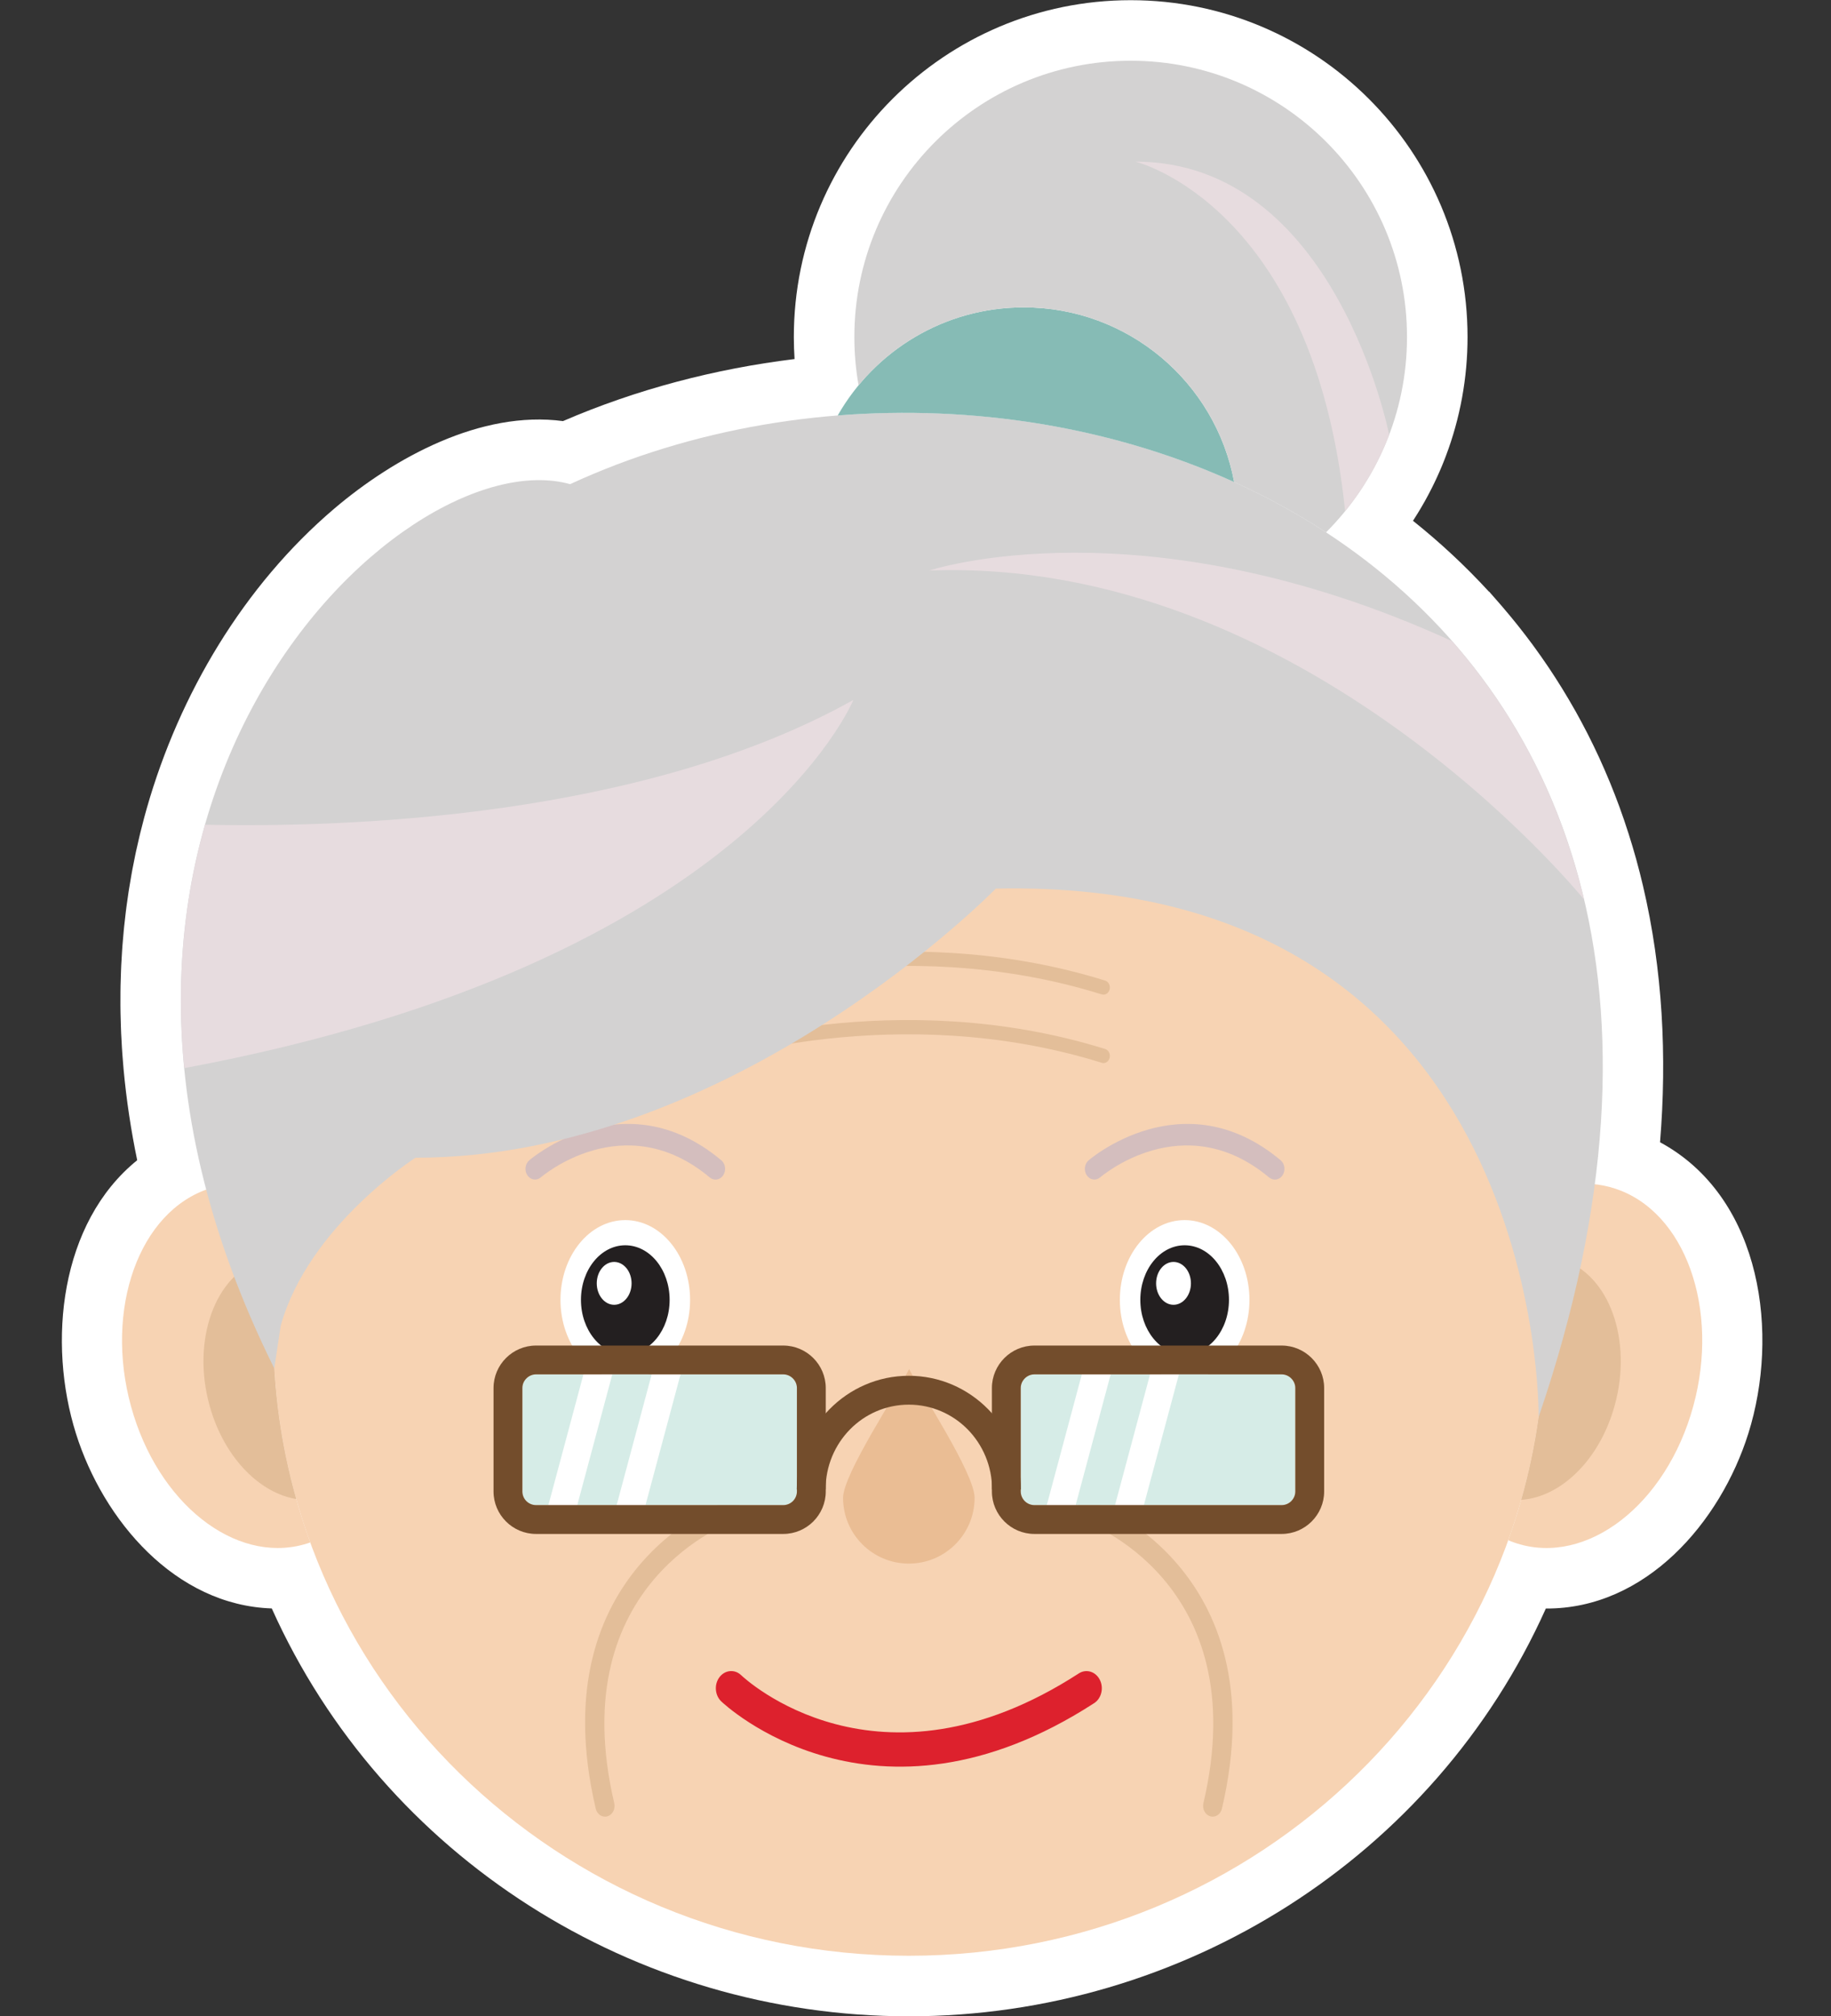 <?xml version="1.0" encoding="UTF-8"?><svg xmlns="http://www.w3.org/2000/svg" xmlns:xlink="http://www.w3.org/1999/xlink" height="425.2" preserveAspectRatio="xMidYMid meet" version="1.0" viewBox="105.3 85.0 386.1 425.2" width="386.1" zoomAndPan="magnify"><rect x="105.3" y="85.0" width="386.1" height="425.2" fill="#333333" stroke="none"/><g><g><path d="M 121.316 387.336 C 127.082 405.66 142.273 423.547 162.609 424.219 C 186.152 476.719 239.137 510.238 296.945 510.238 C 354.758 510.238 407.738 476.711 431.27 424.238 C 452.309 424.355 468.066 406.078 473.965 387.336 C 480.539 366.43 476.84 338.297 456.285 326.422 C 455.98 326.242 455.664 326.066 455.352 325.902 C 456.828 307.785 455.918 289.504 451.742 271.766 C 451.312 269.938 450.848 268.121 450.348 266.312 L 450.305 266.148 C 449.805 264.348 449.27 262.555 448.703 260.781 L 448.609 260.5 C 448.059 258.77 447.469 257.047 446.844 255.332 L 446.773 255.125 C 446.141 253.414 445.488 251.727 444.801 250.043 L 444.73 249.879 C 444.035 248.195 443.316 246.539 442.566 244.898 L 442.465 244.676 C 441.723 243.07 440.945 241.469 440.152 239.902 L 439.973 239.555 C 439.211 238.07 438.414 236.582 437.598 235.113 L 437.336 234.656 C 436.523 233.227 435.691 231.797 434.824 230.395 L 434.613 230.051 C 433.738 228.637 432.844 227.238 431.934 225.883 L 431.617 225.418 C 430.723 224.094 429.809 222.789 428.879 221.52 L 428.461 220.941 C 427.527 219.68 426.574 218.434 425.609 217.215 L 425.188 216.684 C 424.223 215.477 423.242 214.301 422.254 213.145 L 421.801 212.613 L 419.328 209.785 L 419.223 209.73 C 414.293 204.359 408.941 199.379 403.25 194.832 L 403.504 194.445 L 403.949 193.734 L 404.332 193.121 L 404.848 192.266 L 405.234 191.605 L 405.719 190.758 L 405.949 190.344 L 406.434 189.449 L 406.895 188.566 L 407.262 187.848 L 407.699 186.957 L 408.047 186.23 L 408.414 185.434 L 408.918 184.305 L 409.34 183.312 L 409.746 182.312 L 410.102 181.398 L 410.176 181.203 C 413.215 173.18 414.758 164.668 414.758 156.074 C 414.758 116.859 382.945 85.039 343.73 85.039 C 304.508 85.039 272.695 116.852 272.695 156.074 C 272.695 157.625 272.746 159.18 272.848 160.723 C 256.07 162.785 239.531 167.105 224.016 173.809 C 206.738 171.504 188.473 181.48 175.773 192.281 C 156.672 208.531 143.117 231.426 136.266 255.422 C 136.117 255.949 135.965 256.488 135.82 257.023 L 135.645 257.68 C 135.379 258.668 135.125 259.676 134.883 260.656 L 134.688 261.473 C 134.441 262.5 134.207 263.523 133.988 264.539 L 133.84 265.238 C 133.617 266.301 133.406 267.359 133.211 268.398 L 133.059 269.242 C 132.871 270.277 132.699 271.305 132.535 272.324 L 132.402 273.164 C 132.246 274.199 132.098 275.242 131.961 276.27 L 131.832 277.305 C 131.703 278.336 131.586 279.367 131.48 280.383 L 131.383 281.395 C 131.285 282.43 131.191 283.453 131.117 284.465 L 131.043 285.535 C 130.973 286.555 130.914 287.562 130.867 288.551 L 130.812 289.891 C 130.77 290.871 130.742 291.863 130.723 292.824 L 130.703 294.211 C 130.691 295.156 130.688 296.102 130.695 297.023 L 130.715 298.621 C 130.73 299.586 130.758 300.539 130.793 301.473 L 130.844 302.867 C 130.891 303.898 130.941 304.926 131.008 305.926 L 131.105 307.367 C 131.184 308.418 131.266 309.469 131.359 310.496 C 131.949 316.941 132.918 323.355 134.23 329.691 C 117.898 342.91 115.285 368.156 121.316 387.336" fill="#fff" fill-rule="evenodd"/></g><g><path d="M 430.973 366.031 C 430.973 293.441 370.953 234.582 296.945 234.582 C 222.938 234.582 162.918 293.441 162.918 366.031 C 162.918 438.605 222.938 497.469 296.945 497.469 C 370.953 497.469 430.973 438.605 430.973 366.031" fill="#f7d3b3" fill-rule="evenodd"/></g><g><path d="M 148.211 336.105 C 133.656 341.863 127.066 363.09 133.488 383.5 C 139.797 403.562 156.34 415.375 170.727 410.301 C 165.676 396.469 162.918 381.559 162.918 366.031 C 162.918 356.098 164.047 346.438 166.176 337.145 C 160.355 334.312 154.082 333.77 148.211 336.105" fill="#f7d3b3" fill-rule="evenodd"/></g><g><path d="M 159.691 350.957 C 149.961 354.812 145.555 368.996 149.848 382.645 C 153.066 392.883 160.266 399.902 167.766 401.145 C 164.609 389.965 162.918 378.191 162.918 366.031 C 162.918 360.605 163.258 355.262 163.91 350.012 C 162.488 350.098 161.07 350.406 159.691 350.957" fill="#e3be99" fill-rule="evenodd"/></g><g><path d="M 423.801 410.023 C 438.355 415.781 455.367 403.91 461.789 383.5 C 468.211 363.09 461.617 341.863 447.066 336.105 C 440.77 333.605 434.016 334.41 427.855 337.785 C 429.891 346.883 430.973 356.328 430.973 366.031 C 430.973 381.387 428.273 396.129 423.336 409.828 L 423.801 410.023" fill="#f7d3b3" fill-rule="evenodd"/></g><g><path d="M 445.426 382.645 C 449.723 368.996 445.312 354.812 435.586 350.957 C 433.754 350.234 431.863 349.922 429.977 349.988 C 430.625 355.246 430.973 360.598 430.973 366.031 C 430.973 378.258 429.262 390.094 426.074 401.316 C 434.078 400.781 442.004 393.527 445.426 382.645" fill="#e3be99" fill-rule="evenodd"/></g><g><path d="M 337.285 333.312 C 337.336 333.27 354.785 318.156 372.918 333.328 C 373.816 334.074 375.082 333.875 375.754 332.871 C 376.422 331.855 376.234 330.438 375.34 329.691 C 354.758 312.473 334.906 329.66 334.855 329.715 C 333.969 330.469 333.793 331.883 334.465 332.875 C 335.133 333.867 336.398 334.066 337.285 333.312" fill="#d4bebe"/></g><g><path d="M 219.336 333.312 C 219.387 333.27 236.832 318.156 254.969 333.328 C 255.863 334.074 257.133 333.875 257.801 332.871 C 258.469 331.855 258.281 330.438 257.387 329.691 C 236.805 312.473 216.957 329.66 216.898 329.715 C 216.016 330.469 215.84 331.883 216.512 332.875 C 217.184 333.867 218.449 334.066 219.336 333.312" fill="#d4bebe"/></g><g><path d="M 336.012 444.199 L 336.016 444.199 C 336.789 443.699 337.312 442.891 337.527 441.996 C 337.742 441.105 337.652 440.113 337.211 439.254 C 336.766 438.383 336.047 437.797 335.246 437.559 C 334.453 437.316 333.57 437.418 332.801 437.914 C 290.406 465.387 262.219 438.898 261.578 438.289 L 261.559 438.273 C 260.879 437.629 260.023 437.359 259.199 437.441 C 258.375 437.527 257.574 437.965 257.004 438.727 C 256.43 439.492 256.188 440.449 256.262 441.371 C 256.336 442.309 256.727 443.203 257.406 443.84 C 257.816 444.227 289.473 474.34 336.012 444.199" fill="#dd212d"/></g><g><path d="M 254.375 294.711 C 254.488 294.676 294.371 281.215 337.633 294.719 C 338.348 294.938 339.09 294.469 339.289 293.664 C 339.488 292.863 339.066 292.031 338.352 291.809 C 294.336 278.074 253.734 291.773 253.613 291.812 C 252.902 292.047 252.492 292.887 252.703 293.684 C 252.914 294.488 253.66 294.941 254.375 294.711" fill="#e3be99"/></g><g><path d="M 254.375 309.141 C 254.488 309.105 294.371 295.645 337.633 309.145 C 338.348 309.367 339.09 308.898 339.289 308.094 C 339.488 307.289 339.066 306.465 338.352 306.238 C 294.336 292.5 253.734 306.203 253.613 306.246 C 252.902 306.48 252.492 307.316 252.703 308.121 C 252.914 308.922 253.66 309.375 254.375 309.141" fill="#e3be99"/></g><g><path d="M 260.066 405.809 C 261.129 405.422 261.715 404.145 261.367 402.953 C 261.031 401.766 259.895 401.109 258.832 401.492 C 258.719 401.535 218.949 415.383 230.922 466.449 C 231.207 467.656 232.312 468.383 233.387 468.059 C 234.465 467.738 235.109 466.504 234.824 465.289 C 223.832 418.414 259.965 405.844 260.066 405.809" fill="#e3be99"/></g><g><path d="M 360.5 468.059 C 361.578 468.383 362.684 467.656 362.965 466.449 C 374.941 415.383 335.164 401.535 335.055 401.492 C 333.992 401.109 332.855 401.766 332.516 402.953 C 332.176 404.145 332.762 405.422 333.82 405.809 C 333.926 405.844 370.055 418.414 359.062 465.289 C 358.777 466.504 359.422 467.738 360.5 468.059" fill="#e3be99"/></g><g><path d="M 225.52 187.109 C 189.559 177.043 105.344 257.301 163.137 373.59 L 164.496 364.586 C 170.34 343.594 192.914 329.164 192.914 329.164 C 260 329.164 315.289 272.402 315.289 272.402 C 431.395 269.953 429.746 383.844 429.746 383.844 C 491.469 203.535 327.777 139.832 225.52 187.109" fill="#d3d2d2" fill-rule="evenodd"/></g><g><path d="M 439.316 274.695 C 434.23 253.105 424.465 234.961 411.496 220.219 C 346.215 190.352 301.281 205.32 301.281 205.32 C 379.844 202.414 437.797 272.82 439.316 274.695" fill="#e7dcdf" fill-rule="evenodd"/></g><g><path d="M 285.242 232.621 C 240.852 257.445 178.734 259.578 148.535 258.934 C 144.191 274.145 142.316 291.379 144.152 310.27 C 262.691 288.172 285.242 232.621 285.242 232.621" fill="#e7dcdf" fill-rule="evenodd"/></g><g><path d="M 250.816 359.141 C 250.816 349.855 244.699 342.32 237.152 342.32 C 229.605 342.32 223.488 349.855 223.488 359.141 C 223.488 368.422 229.605 375.957 237.152 375.957 C 244.699 375.957 250.816 368.422 250.816 359.141" fill="#fff" fill-rule="evenodd"/></g><g><path d="M 246.504 359.141 C 246.504 352.781 242.316 347.629 237.152 347.629 C 231.992 347.629 227.805 352.781 227.805 359.141 C 227.805 365.488 231.992 370.641 237.152 370.641 C 242.316 370.641 246.504 365.488 246.504 359.141" fill="#231f20" fill-rule="evenodd"/></g><g><path d="M 238.48 355.66 C 238.48 353.16 236.836 351.141 234.809 351.141 C 232.781 351.141 231.137 353.16 231.137 355.66 C 231.137 358.156 232.781 360.18 234.809 360.18 C 236.836 360.18 238.48 358.156 238.48 355.66" fill="#fff" fill-rule="evenodd"/></g><g><path d="M 368.77 359.141 C 368.77 349.855 362.648 342.32 355.105 342.32 C 347.559 342.32 341.441 349.855 341.441 359.141 C 341.441 368.422 347.559 375.957 355.105 375.957 C 362.648 375.957 368.77 368.422 368.77 359.141" fill="#fff" fill-rule="evenodd"/></g><g><path d="M 364.449 359.141 C 364.449 352.781 360.266 347.629 355.105 347.629 C 349.941 347.629 345.758 352.781 345.758 359.141 C 345.758 365.488 349.941 370.641 355.105 370.641 C 360.266 370.641 364.449 365.488 364.449 359.141" fill="#231f20" fill-rule="evenodd"/></g><g><path d="M 356.43 355.66 C 356.43 353.16 354.785 351.141 352.758 351.141 C 350.73 351.141 349.086 353.16 349.086 355.66 C 349.086 358.156 350.73 360.18 352.758 360.18 C 354.785 360.18 356.43 358.156 356.43 355.66" fill="#fff" fill-rule="evenodd"/></g><g><path d="M 310.812 400.891 C 310.812 395.762 299.574 378.785 297.008 373.738 C 294.469 378.742 283.074 395.906 283.074 400.891 C 283.074 408.551 289.285 414.762 296.945 414.762 C 304.602 414.762 310.812 408.551 310.812 400.891" fill="#eabd94" fill-rule="evenodd"/></g><g><path d="M 321.176 149.824 C 304.375 149.824 289.719 159.004 281.945 172.625 C 310.52 170.355 339.855 175.004 365.547 186.668 C 361.648 165.703 343.266 149.824 321.176 149.824" fill="#86bbb5" fill-rule="evenodd"/></g><g><path d="M 321.176 149.824 C 343.266 149.824 361.648 165.703 365.547 186.668 C 372.277 189.719 378.766 193.25 384.918 197.277 C 395.465 186.727 401.992 172.16 401.992 156.074 C 401.992 123.902 375.898 97.809 343.727 97.809 C 311.547 97.809 285.457 123.902 285.457 156.074 C 285.457 159.543 285.762 162.953 286.348 166.258 C 294.625 156.223 307.152 149.824 321.176 149.824" fill="#d3d2d2" fill-rule="evenodd"/></g><g><path d="M 398.23 176.711 C 398.223 176.656 386.926 119.09 344.734 119.09 C 344.734 119.09 382.281 128.148 388.945 192.809 C 392.848 188.02 396 182.586 398.23 176.711" fill="#e7dcdf" fill-rule="evenodd"/></g><g><path d="M 270.469 402.426 C 271.254 402.426 271.973 402.102 272.496 401.586 C 273.016 401.062 273.344 400.34 273.344 399.551 L 273.344 377.738 C 273.344 376.949 273.016 376.23 272.496 375.711 C 271.973 375.184 271.254 374.855 270.469 374.855 L 218.328 374.855 C 217.539 374.855 216.82 375.184 216.301 375.711 C 215.773 376.23 215.453 376.949 215.453 377.738 L 215.453 399.551 C 215.453 400.34 215.773 401.062 216.301 401.586 C 216.82 402.102 217.539 402.426 218.328 402.426 L 270.469 402.426" fill="#d6ece7" fill-rule="evenodd"/></g><g><path d="M 228.328 374.855 L 220.941 402.426 L 227.027 402.426 L 234.414 374.855 L 228.328 374.855" fill="#fff" fill-rule="evenodd"/></g><g><path d="M 242.719 374.855 L 235.332 402.426 L 241.414 402.426 L 248.805 374.855 L 242.719 374.855" fill="#fff" fill-rule="evenodd"/></g><g><path d="M 215.453 399.551 L 215.453 377.738 C 215.453 376.949 215.773 376.23 216.301 375.711 C 216.82 375.184 217.539 374.855 218.328 374.855 L 270.469 374.855 C 271.254 374.855 271.973 375.184 272.496 375.711 C 273.016 376.23 273.344 376.949 273.344 377.738 L 273.344 399.551 C 273.344 400.34 273.016 401.062 272.496 401.586 C 271.973 402.102 271.254 402.426 270.469 402.426 L 218.328 402.426 C 217.539 402.426 216.82 402.102 216.301 401.586 C 215.773 401.062 215.453 400.34 215.453 399.551 Z M 270.469 408.508 C 272.93 408.508 275.172 407.504 276.797 405.879 C 278.414 404.258 279.426 402.02 279.426 399.551 L 279.426 377.738 C 279.426 375.266 278.414 373.027 276.797 371.406 C 275.172 369.789 272.93 368.777 270.469 368.777 L 218.328 368.777 C 215.859 368.777 213.621 369.789 212 371.406 C 210.379 373.027 209.371 375.266 209.371 377.738 L 209.371 399.551 C 209.371 402.02 210.379 404.258 212 405.879 C 213.621 407.504 215.859 408.508 218.328 408.508 L 270.469 408.508" fill="#734d2c"/></g><g><path d="M 375.559 402.426 C 376.348 402.426 377.066 402.102 377.586 401.586 C 378.105 401.062 378.438 400.34 378.438 399.551 L 378.438 377.738 C 378.438 376.949 378.105 376.23 377.586 375.711 C 377.066 375.184 376.348 374.855 375.559 374.855 L 323.422 374.855 C 322.633 374.855 321.91 375.184 321.391 375.711 C 320.871 376.23 320.543 376.949 320.543 377.738 L 320.543 399.551 C 320.543 400.34 320.871 401.062 321.391 401.586 C 321.91 402.102 322.633 402.426 323.422 402.426 L 375.559 402.426" fill="#d6ece7" fill-rule="evenodd"/></g><g><path d="M 333.422 374.855 L 326.035 402.426 L 332.121 402.426 L 339.508 374.855 L 333.422 374.855" fill="#fff" fill-rule="evenodd"/></g><g><path d="M 347.809 374.855 L 340.426 402.426 L 346.508 402.426 L 353.895 374.855 L 347.809 374.855" fill="#fff" fill-rule="evenodd"/></g><g><path d="M 320.543 399.551 L 320.543 377.738 C 320.543 376.949 320.871 376.23 321.391 375.711 C 321.91 375.184 322.633 374.855 323.422 374.855 L 375.559 374.855 C 376.348 374.855 377.066 375.184 377.586 375.711 C 378.105 376.23 378.438 376.949 378.438 377.738 L 378.438 399.551 C 378.438 400.34 378.105 401.062 377.586 401.586 C 377.066 402.102 376.348 402.426 375.559 402.426 L 323.422 402.426 C 322.633 402.426 321.91 402.102 321.391 401.586 C 320.871 401.062 320.543 400.34 320.543 399.551 Z M 375.559 408.508 C 378.023 408.508 380.266 407.504 381.887 405.879 C 383.508 404.258 384.52 402.02 384.52 399.551 L 384.52 377.738 C 384.52 375.266 383.508 373.027 381.887 371.406 C 380.266 369.789 378.023 368.777 375.559 368.777 L 323.422 368.777 C 320.953 368.777 318.715 369.789 317.094 371.406 C 315.473 373.027 314.461 375.266 314.461 377.738 L 314.461 399.551 C 314.461 402.02 315.473 404.258 317.094 405.879 C 318.715 407.504 320.953 408.508 323.422 408.508 L 375.559 408.508" fill="#734d2c"/></g><g><path d="M 296.945 381.238 C 301.785 381.238 306.172 383.234 309.344 386.453 C 312.527 389.695 314.496 394.176 314.496 399.133 L 320.578 399.133 C 320.578 392.535 317.938 386.543 313.668 382.203 C 309.387 377.848 303.469 375.152 296.945 375.152 C 290.418 375.152 284.504 377.848 280.223 382.203 C 275.949 386.543 273.309 392.535 273.309 399.133 L 279.391 399.133 C 279.391 394.176 281.363 389.695 284.547 386.453 C 287.715 383.234 292.102 381.238 296.945 381.238" fill="#734d2c"/></g></g></svg>